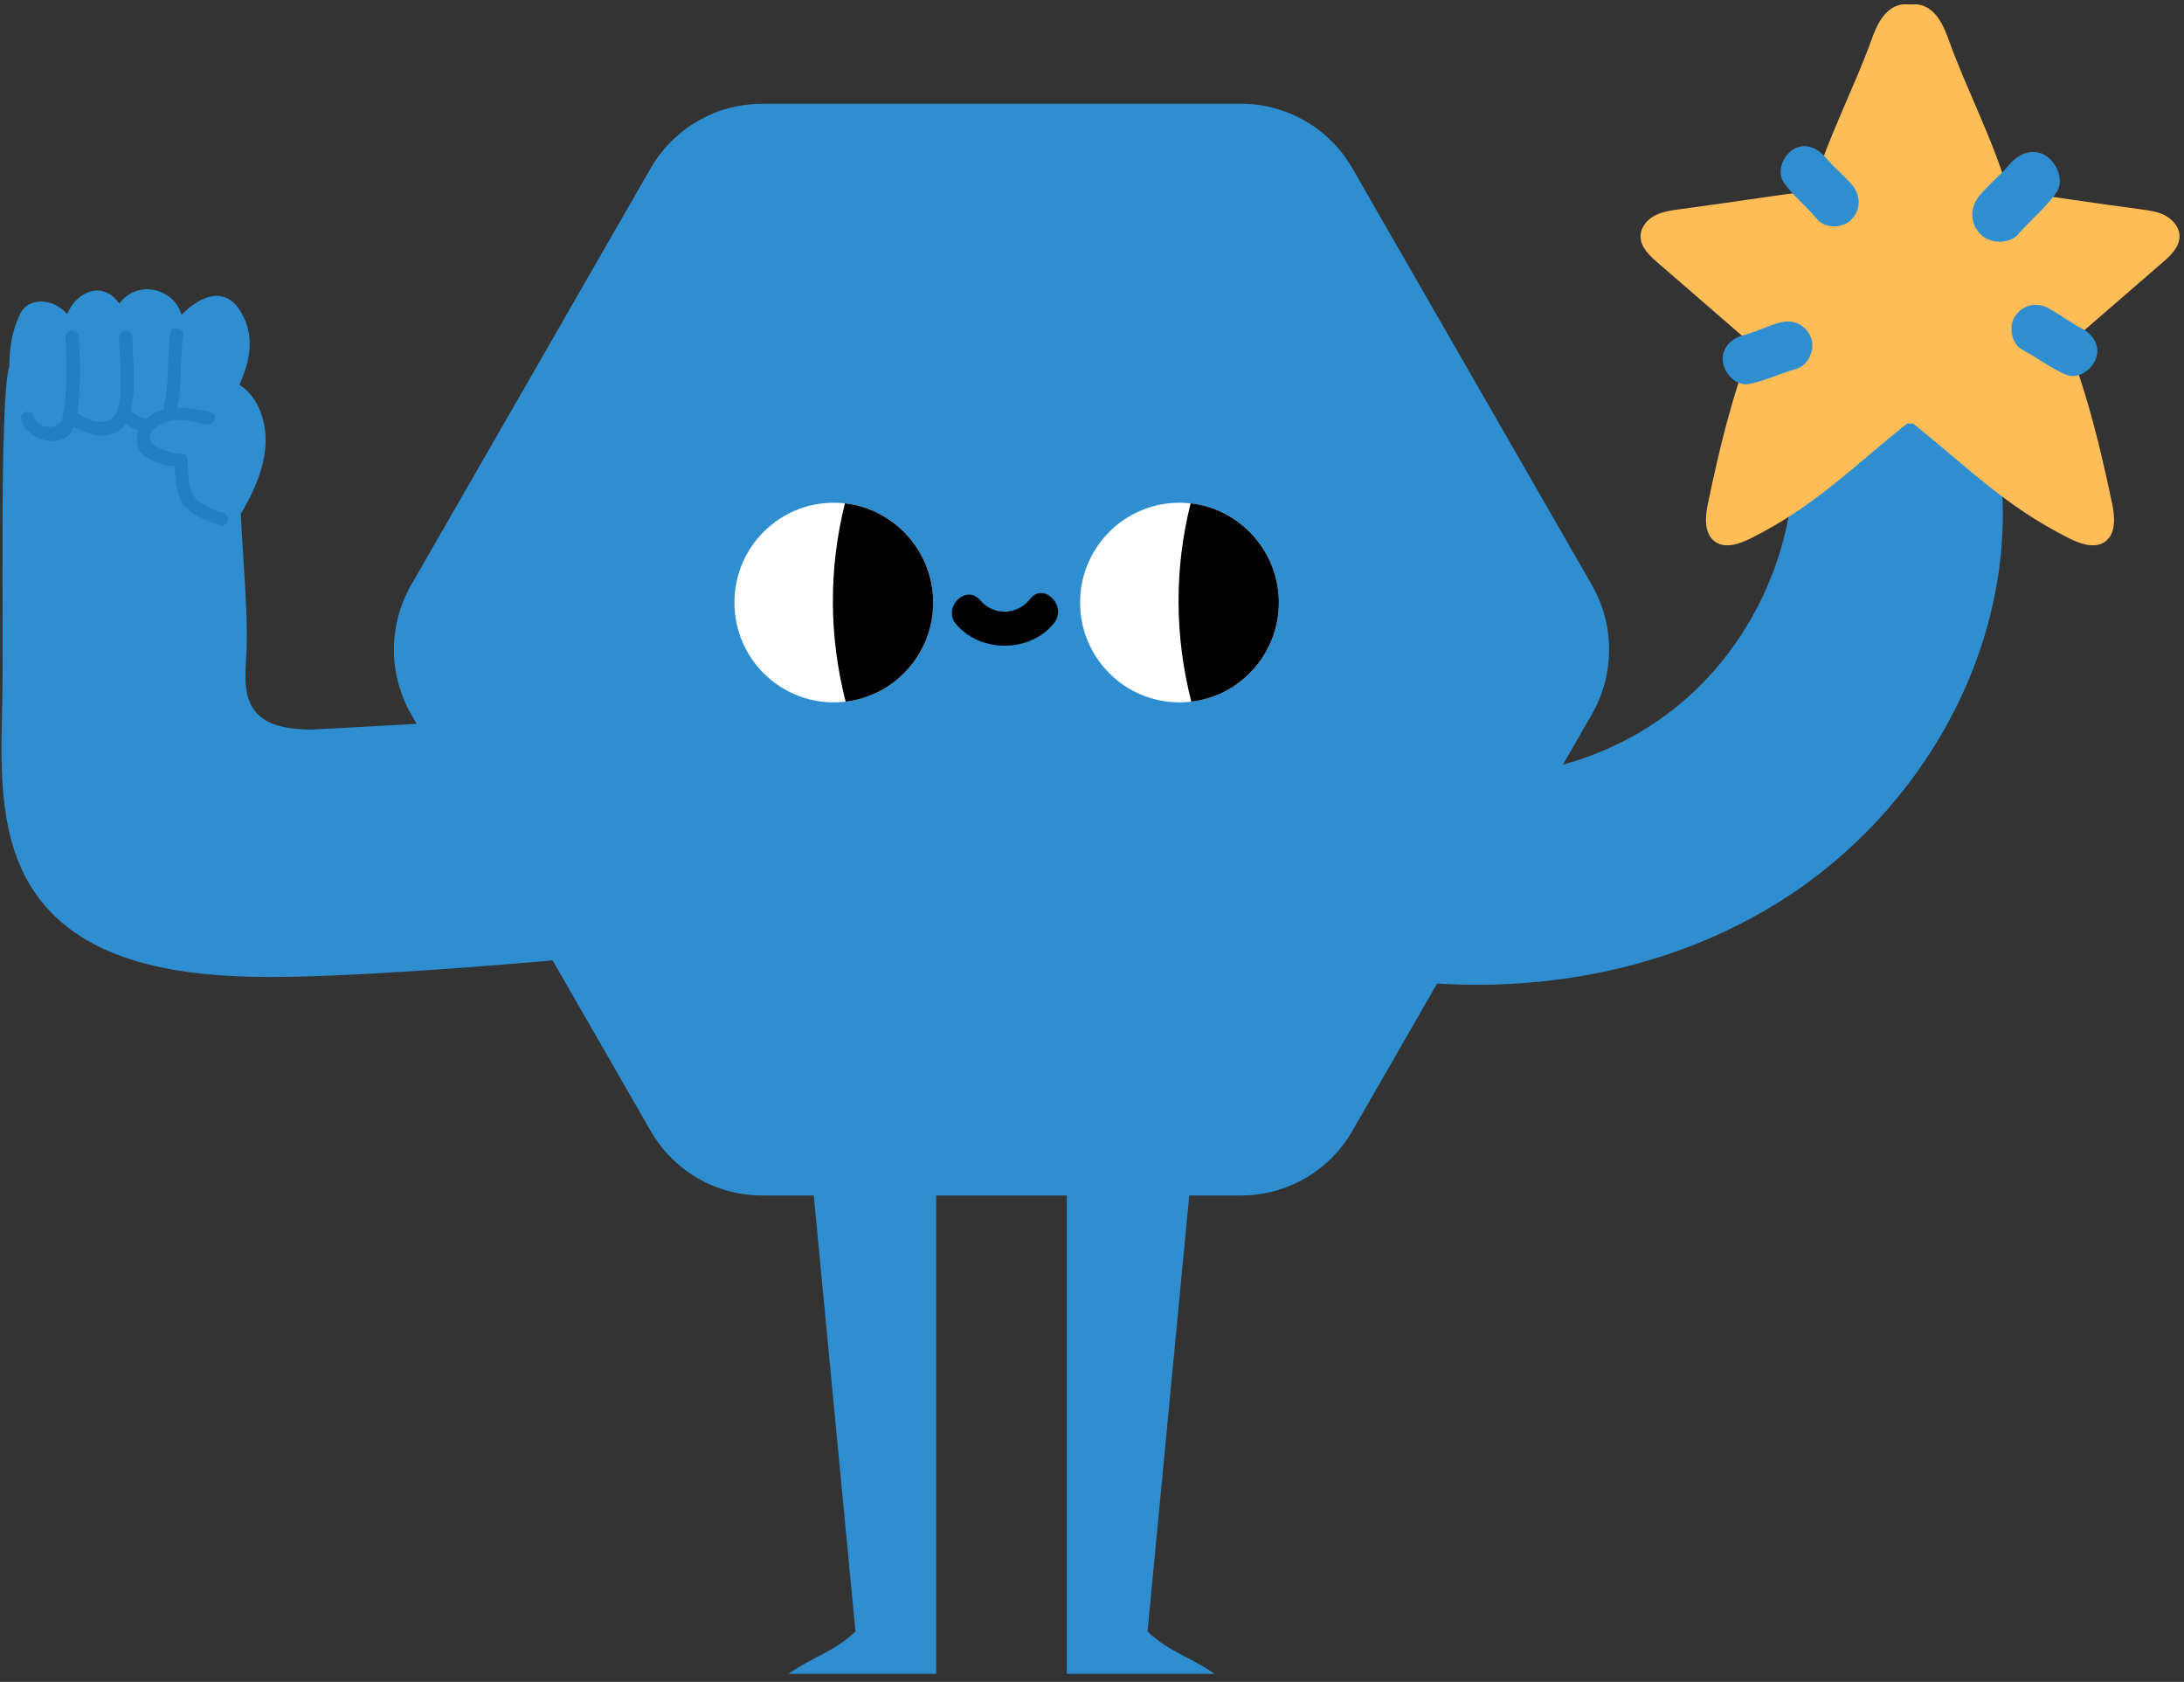 <svg width="213" height="164" viewBox="0 0 213 164" fill="none" xmlns="http://www.w3.org/2000/svg">
<rect x="0" y="0" width="213" height="164" fill="#333333" stroke="none"/>
<g id="Layer_1" clip-path="url(#clip0_335_3580)">
<path id="Vector" d="M137.613 74.966C146.53 76.975 156.307 74.712 163.45 68.968C170.592 63.224 174.931 54.142 174.931 44.961L185.371 37.265L194.978 44.961C197.218 61.386 188.554 77.866 174.833 87.09C161.111 96.314 143.192 98.139 127.272 93.753C131.696 87.84 133.203 80.894 137.627 74.98L137.613 74.966Z" fill="#2F8ED0"/>
<g id="Group">
<path id="Vector_2" d="M121.032 10.118H74.317C69.837 10.118 65.695 12.523 63.456 16.413L40.098 57.042C37.858 60.947 37.858 65.742 40.098 69.647L63.456 110.276C65.695 114.181 69.837 116.571 74.317 116.571H121.032C125.512 116.571 129.654 114.167 131.894 110.276L155.252 69.647C157.492 65.742 157.492 60.947 155.252 57.042L131.894 16.413C129.654 12.508 125.512 10.118 121.032 10.118Z" fill="#2F8ED0"/>
<path id="Vector_3" d="M91.011 58.754C91.011 64.13 86.672 68.487 81.318 68.487C75.965 68.487 71.626 64.13 71.626 58.754C71.626 53.378 75.965 49.021 81.318 49.021C86.672 49.021 91.011 53.378 91.011 58.754Z" fill="white"/>
<path id="Vector_4" d="M82.404 49.092C80.797 55.514 80.854 62.078 82.474 68.416C87.278 67.85 91.011 63.734 91.011 58.754C91.011 53.774 87.25 49.629 82.404 49.078V49.092Z" fill="black"/>
<path id="Vector_5" d="M124.723 58.754C124.723 64.13 120.384 68.487 115.03 68.487C109.677 68.487 105.338 64.13 105.338 58.754C105.338 53.378 109.677 49.021 115.03 49.021C120.384 49.021 124.723 53.378 124.723 58.754Z" fill="white"/>
<path id="Vector_6" d="M116.115 49.092C114.509 55.514 114.566 62.078 116.186 68.416C120.99 67.85 124.723 63.734 124.723 58.754C124.723 53.774 120.962 49.629 116.115 49.078V49.092Z" fill="black"/>
<path id="Vector_7" d="M100.478 58.401C99.225 59.985 96.928 60.084 95.59 58.528C94.209 56.901 91.871 59.264 93.251 60.876C95.66 63.691 100.492 63.663 102.803 60.749C104.113 59.094 101.789 56.731 100.464 58.401H100.478Z" fill="black"/>
</g>
<g id="Group_2">
<path id="Vector_8" d="M116.242 113.869C114.805 128.936 113.354 144.016 111.917 159.082C113.988 161.077 116.101 161.558 118.454 163.213H104.042V112.596C108.24 112.596 112.241 112.596 116.256 113.855L116.242 113.869Z" fill="#2F8ED0"/>
<path id="Vector_9" d="M79.106 113.869C80.543 128.936 81.994 144.016 83.431 159.082C81.36 161.077 79.247 161.558 76.894 163.213H91.306V112.596C87.108 112.596 83.107 112.596 79.092 113.855L79.106 113.869Z" fill="#2F8ED0"/>
</g>
<path id="Vector_10" d="M211.193 21.025C210.447 20.629 209.587 20.515 208.742 20.402C203.882 19.766 200.684 19.242 195.809 18.592C194.541 13.98 191.682 8.463 190.076 3.95C189.583 2.563 188.892 1.007 187.498 0.54C187.103 0.413 186.695 0.385 186.286 0.441C185.878 0.385 185.469 0.399 185.074 0.54C183.68 1.007 182.989 2.549 182.496 3.95C180.876 8.463 178.017 13.966 176.763 18.592C171.902 19.228 168.704 19.752 163.83 20.402C162.985 20.515 162.14 20.629 161.379 21.025C160.632 21.421 160.012 22.171 159.998 23.02C159.984 24.066 160.829 24.887 161.618 25.566C164.704 28.24 167.803 30.927 170.888 33.601C168.902 38.637 167.69 43.758 166.577 49.063C166.295 50.379 166.169 52.02 167.253 52.812C168.282 53.548 169.691 53.025 170.818 52.459C176.988 49.361 180.609 45.612 185.99 41.297H186.568C191.963 45.612 195.57 49.361 201.74 52.459C202.867 53.025 204.276 53.548 205.305 52.812C206.389 52.034 206.263 50.393 205.981 49.063C204.868 43.773 203.642 38.637 201.67 33.601C204.755 30.927 207.854 28.24 210.94 25.566C211.729 24.887 212.574 24.066 212.56 23.02C212.56 22.171 211.926 21.421 211.179 21.025H211.193Z" fill="#FFBD58"/>
<path id="Vector_11" d="M180.609 18.012C180.173 17.502 179.694 17.05 179.215 16.583C179.003 16.371 178.778 16.172 178.581 15.946C178.468 15.833 178.355 15.706 178.243 15.578C178.158 15.493 177.806 15.027 178.116 15.451C177.369 14.447 176.017 13.838 174.862 14.588C173.875 15.225 173.213 16.781 174.002 17.856C174.96 19.157 176.2 20.148 177.228 21.378C178.045 22.326 179.778 22.284 180.595 21.378C181.525 20.36 181.469 19.016 180.595 17.997L180.609 18.012Z" fill="#2F8ED0"/>
<path id="Vector_12" d="M173.537 31.465C172.889 31.649 172.283 31.889 171.663 32.13C171.382 32.243 171.1 32.342 170.818 32.441C170.663 32.498 170.508 32.554 170.353 32.597C170.24 32.625 169.663 32.767 170.184 32.653C168.958 32.908 167.845 33.884 168.029 35.27C168.184 36.445 169.325 37.704 170.635 37.435C172.213 37.109 173.636 36.402 175.185 35.964C176.397 35.624 177.073 34.026 176.608 32.894C176.087 31.621 174.833 31.097 173.551 31.465H173.537Z" fill="#2F8ED0"/>
<path id="Vector_13" d="M193.105 19.016C193.584 18.45 194.12 17.941 194.655 17.418C194.894 17.191 195.134 16.951 195.373 16.71C195.5 16.583 195.627 16.441 195.754 16.3C195.838 16.201 196.247 15.678 195.895 16.159C196.726 15.041 198.247 14.348 199.543 15.197C200.642 15.918 201.389 17.658 200.501 18.86C199.431 20.318 198.05 21.435 196.881 22.793C195.965 23.868 194.035 23.798 193.105 22.793C192.063 21.662 192.133 20.148 193.105 19.002V19.016Z" fill="#2F8ED0"/>
<path id="Vector_14" d="M199.811 30.079C200.403 30.39 200.952 30.758 201.516 31.125C201.769 31.295 202.023 31.451 202.276 31.607C202.417 31.691 202.558 31.776 202.699 31.861C202.798 31.918 203.333 32.158 202.854 31.946C203.995 32.441 204.897 33.644 204.418 34.945C204.023 36.063 202.657 37.053 201.431 36.515C199.952 35.865 198.712 34.889 197.289 34.139C196.176 33.559 195.838 31.847 196.529 30.828C197.303 29.683 198.628 29.442 199.825 30.064L199.811 30.079Z" fill="#2F8ED0"/>
<path id="Vector_15" d="M60.849 69.208C50.762 70.128 30.194 71.146 30.194 71.146C28.25 71.076 26.067 70.863 24.869 69.336C23.827 68.02 23.883 66.181 23.996 64.497C24.277 59.999 23.686 54.92 23.488 50.096C25.292 47.055 26.715 43.546 25.39 40.108C24.982 39.062 24.291 38.1 23.348 37.52C24.376 35.256 24.855 32.88 23.601 30.602C22.023 27.716 19.502 28.862 17.712 30.687C17.459 29.923 17.036 29.258 16.261 28.777C14.698 27.787 12.725 28.098 11.641 29.598C11.472 29.399 11.317 29.187 11.119 29.003C10.091 28.056 8.781 28.169 7.738 29.003C7.203 29.428 6.823 29.994 6.555 30.616C6.203 30.234 5.794 29.909 5.287 29.682C4.146 29.187 2.653 29.286 2.005 30.545C1.145 32.215 0.934 33.941 0.906 35.709C-0.109 39.161 0.399 62.39 0.201 69.519C0.032 75.631 0.004 82.223 3.526 87.217C8.344 94.036 17.825 95.238 26.151 95.266C37.788 95.295 61.483 92.961 61.483 92.961L60.849 69.222V69.208Z" fill="#2F8ED0"/>
<path id="Vector_16" d="M21.769 49.997C20.656 49.63 19.332 49.248 18.768 48.13C18.275 47.168 18.36 45.909 18.317 44.862C18.303 44.523 18.036 44.211 17.669 44.225C16.12 44.254 12.795 42.924 15.838 41.297C17.106 40.618 18.839 41.099 20.135 41.396C20.952 41.58 21.304 40.349 20.487 40.165C19.501 39.939 18.36 39.741 17.275 39.755C17.852 37.477 17.472 35.115 17.881 32.795C18.021 31.989 16.768 31.635 16.627 32.456C16.204 34.818 16.599 37.209 15.993 39.543C15.951 39.684 15.979 39.812 16.021 39.925C15.387 40.081 14.809 40.335 14.345 40.774C13.753 40.774 13.26 40.477 12.823 40.095C12.71 39.996 13.006 38.595 13.02 38.411C13.133 36.558 12.936 34.719 12.922 32.866C12.922 32.045 11.612 32.045 11.612 32.866C11.64 35.002 11.978 37.237 11.612 39.359C11.189 41.792 9.203 41.325 7.554 40.321C7.639 39.713 7.667 39.09 7.709 38.581C7.864 36.671 7.794 34.761 7.695 32.852C7.653 32.031 6.343 32.031 6.385 32.852C6.47 34.478 6.526 36.12 6.455 37.746C6.413 38.567 6.343 39.373 6.188 40.18C6.117 40.576 6.089 40.986 5.793 41.297C5.188 41.906 3.61 41.721 3.314 40.604C3.103 39.798 1.849 40.137 2.06 40.944C2.539 42.783 5.779 43.9 6.991 42.089C7.075 41.948 7.132 41.778 7.202 41.623C8.738 42.486 10.78 43.066 12.091 41.552C12.161 41.467 12.203 41.354 12.274 41.269C12.626 41.637 13.063 41.849 13.542 41.962C13.527 42.005 13.513 42.033 13.499 42.061C12.64 44.339 15.119 45.315 17.035 45.47C17.078 46.701 17.134 48.045 17.824 49.078C18.627 50.28 20.121 50.775 21.431 51.214C22.234 51.483 22.572 50.238 21.783 49.983L21.769 49.997Z" fill="#2280C2"/>
</g>
<defs>
<clipPath id="clip0_335_3580">
<rect width="212.43" height="162.786" fill="white" transform="translate(0.145 0.427)"/>
</clipPath>
</defs>
</svg>
